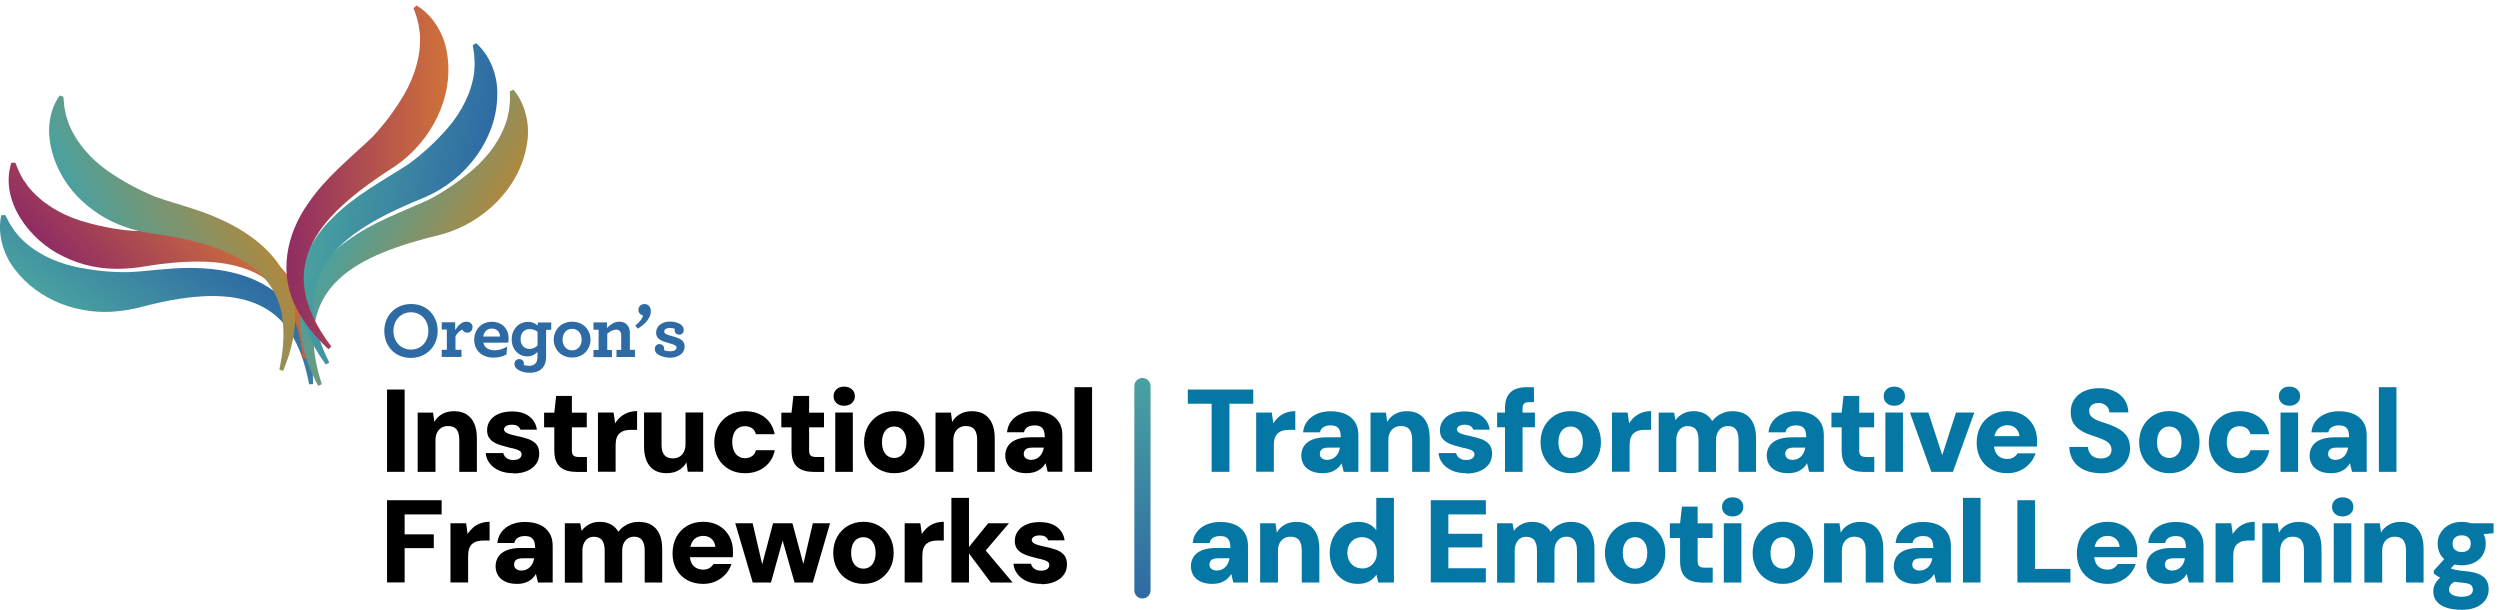 <svg width="410" height="100" viewBox="0 0 410 100" fill="none" xmlns="http://www.w3.org/2000/svg">
<g clip-path="url(#clip0_397_13280)">
<path d="M51.337 62.981C51.39 47.836 40.937 42.876 27.229 44.126C25.157 44.259 23.085 44.565 21.039 44.631C18.051 44.684 14.996 44.325 12.14 43.7C8.846 42.943 5.658 41.413 3.281 38.953C3.042 38.661 2.617 38.142 2.377 37.863C2.205 37.597 2.032 37.331 1.846 37.052C1.448 36.507 1.195 35.842 0.85 35.257L0.199 35.31C-0.438 38.222 0.451 41.679 2.457 44.206C6.362 49.365 13.203 51.772 19.472 51.027C20.548 50.907 21.849 50.681 22.899 50.415C31.373 48.181 43.181 46.214 48.122 55.415C49.464 57.769 50.181 60.388 50.699 63.034L51.35 62.981H51.337Z" fill="url(#paint0_linear_397_13280)"/>
<path d="M50.3 58.859C51.721 43.78 41.746 37.903 27.985 37.903C25.913 37.849 23.828 37.956 21.769 37.849C18.794 37.637 15.779 36.998 13.003 36.121C9.789 35.07 6.76 33.249 4.608 30.589C4.396 30.27 4.024 29.725 3.798 29.433C3.519 28.874 3.121 28.276 2.921 27.664C2.789 27.345 2.669 27.026 2.51 26.693H1.859C-0.12 32.916 4.914 39.525 10.466 42.091C13.335 43.514 16.523 44.152 19.631 44.086C20.707 44.059 22.022 43.953 23.098 43.793C31.731 42.344 43.672 41.44 47.763 51.053C48.879 53.513 49.37 56.186 49.636 58.885H50.287V58.859H50.3Z" fill="url(#paint1_linear_397_13280)"/>
<path d="M46.435 60.814C52.279 46.839 44.509 38.262 31.373 34.153C29.407 33.489 27.388 32.97 25.462 32.252C22.686 31.162 20.003 29.646 17.599 27.984C14.849 26.016 12.485 23.383 11.236 20.205C11.117 19.846 10.931 19.207 10.811 18.849C10.718 18.237 10.506 17.545 10.493 16.907C10.453 16.561 10.44 16.216 10.4 15.857L9.789 15.657C6.043 21.016 8.885 28.821 13.415 32.917C15.739 35.124 18.582 36.693 21.57 37.557C22.606 37.863 23.895 38.142 24.971 38.302C33.644 39.485 45.306 42.198 46.355 52.596C46.687 55.282 46.355 57.982 45.811 60.628L46.422 60.827H46.435V60.814Z" fill="url(#paint2_linear_397_13280)"/>
<path d="M52.785 63.022C47.419 46.72 58.842 41.747 72.443 38.436C79.284 36.548 85.287 30.843 86.416 23.623C86.987 20.445 86.151 16.988 84.211 14.714L83.614 14.967C83.614 15.645 83.68 16.349 83.587 17.028C83.547 17.36 83.521 17.679 83.494 17.998C83.415 18.344 83.268 19.062 83.202 19.381C82.272 22.679 80.187 25.524 77.637 27.758C75.418 29.66 72.895 31.428 70.238 32.785C65.682 34.859 60.98 36.494 56.863 39.553C51.815 43.143 48.415 48.9 49.411 55.203C49.783 58.129 50.886 60.801 52.174 63.275L52.772 63.022H52.785Z" fill="url(#paint3_linear_397_13280)"/>
<path d="M53.994 59.445C46.33 44.1 56.903 37.518 69.88 32.266C76.375 29.393 81.489 22.891 81.555 15.578C81.661 12.347 80.333 9.049 78.088 7.081L77.53 7.413C77.61 8.092 77.796 8.783 77.796 9.461C77.796 9.794 77.836 10.113 77.849 10.432C77.823 10.778 77.783 11.522 77.77 11.841C77.331 15.232 75.671 18.357 73.479 20.936C71.567 23.144 69.322 25.245 66.891 26.987C62.681 29.712 58.271 32 54.645 35.63C50.169 39.911 47.632 46.108 49.544 52.198C50.328 55.043 51.816 57.517 53.436 59.79L53.994 59.458V59.445Z" fill="url(#paint4_linear_397_13280)"/>
<path d="M54.339 56.825C43.952 43.169 53.13 34.738 64.912 27.172C70.756 23.143 74.568 15.803 73.293 8.596C72.788 5.405 70.876 2.4 68.299 0.897L67.821 1.336C68.02 1.988 68.325 2.626 68.458 3.291C68.525 3.623 68.618 3.929 68.684 4.235C68.724 4.581 68.817 5.312 68.87 5.644C69.069 9.062 68.02 12.439 66.346 15.378C64.872 17.904 63.066 20.391 60.993 22.545C57.367 26.002 53.449 29.074 50.567 33.316C46.967 38.355 45.626 44.91 48.627 50.548C49.929 53.194 51.842 55.349 53.861 57.277L54.339 56.838V56.825Z" fill="url(#paint5_linear_397_13280)"/>
<path d="M198.705 77.381V66.212H194.801V63.885H205.534V66.212H201.628V77.381H198.719H198.705Z" fill="#0477A4"/>
<path d="M206.012 77.381V67.661H208.575L208.827 69.43C209.08 69.017 209.386 68.672 209.731 68.366C210.076 68.073 210.475 67.834 210.926 67.674C211.378 67.515 211.882 67.422 212.428 67.422V70.493H211.444C211.059 70.493 210.713 70.533 210.409 70.613C210.103 70.693 209.824 70.839 209.598 71.025C209.373 71.225 209.2 71.477 209.08 71.81C208.961 72.142 208.908 72.541 208.908 73.033V77.368H206.026L206.012 77.381Z" fill="#0477A4"/>
<path d="M216.942 77.607C216.146 77.607 215.481 77.474 214.95 77.208C214.419 76.942 214.02 76.597 213.781 76.158C213.543 75.719 213.41 75.227 213.41 74.695C213.41 74.163 213.556 73.618 213.848 73.166C214.141 72.714 214.592 72.355 215.202 72.102C215.813 71.85 216.598 71.717 217.567 71.717H219.891C219.891 71.278 219.839 70.919 219.732 70.626C219.626 70.334 219.439 70.121 219.201 69.975C218.962 69.828 218.616 69.762 218.205 69.762C217.753 69.762 217.38 69.855 217.063 70.041C216.744 70.227 216.557 70.507 216.478 70.906H213.702C213.768 70.214 213.995 69.602 214.379 69.097C214.764 68.592 215.283 68.18 215.946 67.887C216.611 67.594 217.369 67.448 218.205 67.448C219.134 67.448 219.931 67.594 220.608 67.887C221.287 68.18 221.817 68.618 222.202 69.204C222.588 69.788 222.773 70.507 222.773 71.371V77.381H220.37L220.024 75.972C219.878 76.211 219.718 76.437 219.52 76.636C219.32 76.836 219.108 77.009 218.842 77.155C218.59 77.301 218.297 77.421 217.992 77.487C217.686 77.554 217.342 77.607 216.956 77.607H216.942ZM217.686 75.413C217.978 75.413 218.244 75.36 218.47 75.254C218.695 75.147 218.909 75.014 219.082 74.828C219.255 74.642 219.401 74.443 219.506 74.203C219.612 73.964 219.693 73.698 219.745 73.405H217.872C217.553 73.405 217.288 73.445 217.063 73.525C216.85 73.605 216.69 73.725 216.598 73.897C216.504 74.057 216.452 74.23 216.452 74.429C216.452 74.642 216.504 74.828 216.611 74.974C216.717 75.121 216.863 75.227 217.049 75.307C217.234 75.387 217.448 75.427 217.673 75.427L217.686 75.413Z" fill="#0477A4"/>
<path d="M224.766 77.382V67.662H227.29L227.502 69.204C227.781 68.672 228.192 68.247 228.752 67.928C229.296 67.595 229.959 67.436 230.73 67.436C231.54 67.436 232.218 67.609 232.776 67.954C233.333 68.3 233.745 68.805 234.037 69.444C234.329 70.095 234.475 70.893 234.475 71.85V77.382H231.593V72.103C231.593 71.385 231.447 70.826 231.155 70.441C230.863 70.055 230.384 69.869 229.747 69.869C229.336 69.869 228.977 69.962 228.671 70.148C228.365 70.334 228.127 70.6 227.954 70.933C227.781 71.278 227.689 71.691 227.689 72.196V77.382H224.807H224.766Z" fill="#0477A4"/>
<path d="M240.506 77.609C239.576 77.609 238.793 77.463 238.128 77.17C237.464 76.877 236.946 76.479 236.574 75.987C236.202 75.495 235.977 74.936 235.923 74.298H238.793C238.845 74.497 238.939 74.697 239.072 74.87C239.204 75.043 239.389 75.175 239.616 75.282C239.841 75.388 240.12 75.442 240.439 75.442C240.758 75.442 241.01 75.401 241.21 75.322C241.409 75.242 241.569 75.122 241.661 74.989C241.754 74.843 241.807 74.697 241.807 74.551C241.807 74.311 241.727 74.125 241.581 74.005C241.435 73.886 241.223 73.779 240.931 73.686C240.652 73.593 240.306 73.513 239.908 73.434C239.443 73.314 238.991 73.194 238.526 73.061C238.074 72.928 237.663 72.769 237.305 72.556C236.946 72.343 236.667 72.077 236.455 71.772C236.255 71.452 236.149 71.053 236.149 70.548C236.149 69.963 236.309 69.445 236.627 68.992C236.946 68.54 237.397 68.155 238.009 67.889C238.62 67.609 239.35 67.477 240.214 67.477C241.423 67.477 242.378 67.743 243.069 68.288C243.772 68.833 244.185 69.551 244.318 70.468H241.621C241.542 70.216 241.383 70.016 241.156 69.87C240.917 69.724 240.598 69.657 240.2 69.657C239.802 69.657 239.47 69.737 239.257 69.883C239.045 70.029 238.926 70.216 238.926 70.428C238.926 70.588 239.005 70.721 239.151 70.854C239.297 70.987 239.51 71.093 239.802 71.186C240.081 71.279 240.425 71.373 240.825 71.452C241.608 71.612 242.286 71.785 242.857 71.984C243.428 72.184 243.88 72.463 244.211 72.849C244.543 73.221 244.703 73.753 244.703 74.431C244.703 75.056 244.53 75.614 244.199 76.093C243.853 76.572 243.374 76.957 242.738 77.237C242.1 77.516 241.356 77.662 240.519 77.662L240.506 77.609Z" fill="#0477A4"/>
<path d="M245.527 70.069V67.662H251.73V70.069H245.527ZM246.815 77.382V66.971C246.815 66.12 246.962 65.441 247.254 64.936C247.546 64.431 247.958 64.058 248.502 63.832C249.034 63.606 249.657 63.5 250.361 63.5H251.57V65.947H250.787C250.415 65.947 250.136 66.026 249.963 66.186C249.79 66.346 249.697 66.612 249.697 66.971V77.382H246.815Z" fill="#0477A4"/>
<path d="M257.601 77.607C256.659 77.607 255.821 77.395 255.063 76.956C254.307 76.517 253.723 75.919 253.298 75.147C252.872 74.376 252.646 73.512 252.646 72.541C252.646 71.57 252.86 70.653 253.298 69.882C253.736 69.111 254.321 68.512 255.063 68.073C255.807 67.635 256.659 67.422 257.601 67.422C258.545 67.422 259.394 67.635 260.138 68.073C260.882 68.499 261.467 69.097 261.905 69.868C262.343 70.64 262.555 71.517 262.555 72.515C262.555 73.512 262.343 74.376 261.905 75.147C261.467 75.919 260.882 76.517 260.138 76.956C259.394 77.395 258.558 77.607 257.601 77.607ZM257.601 75.108C257.974 75.108 258.304 75.014 258.61 74.815C258.916 74.615 259.154 74.336 259.327 73.951C259.5 73.565 259.593 73.086 259.593 72.528C259.593 71.969 259.5 71.491 259.327 71.105C259.154 70.719 258.902 70.427 258.61 70.241C258.318 70.055 257.974 69.948 257.601 69.948C257.23 69.948 256.87 70.041 256.565 70.241C256.259 70.44 256.02 70.719 255.847 71.105C255.675 71.491 255.582 71.969 255.582 72.528C255.582 73.086 255.675 73.565 255.847 73.951C256.02 74.336 256.259 74.629 256.565 74.815C256.87 75.014 257.216 75.108 257.601 75.108Z" fill="#0477A4"/>
<path d="M264.361 77.381V67.661H266.925L267.177 69.43C267.429 69.017 267.735 68.672 268.08 68.366C268.426 68.073 268.824 67.834 269.276 67.674C269.728 67.515 270.232 67.422 270.776 67.422V70.493H269.793C269.409 70.493 269.063 70.533 268.757 70.613C268.452 70.693 268.173 70.839 267.948 71.025C267.721 71.225 267.55 71.477 267.429 71.81C267.31 72.142 267.257 72.541 267.257 73.033V77.368H264.374L264.361 77.381Z" fill="#0477A4"/>
<path d="M272.025 77.382V67.662H274.55L274.775 68.912C275.08 68.473 275.492 68.114 275.997 67.848C276.501 67.569 277.086 67.436 277.764 67.436C278.241 67.436 278.667 67.502 279.039 67.622C279.41 67.741 279.756 67.928 280.048 68.167C280.34 68.406 280.592 68.699 280.805 69.058C281.177 68.553 281.655 68.167 282.226 67.874C282.797 67.582 283.435 67.436 284.139 67.436C284.989 67.436 285.693 67.609 286.265 67.954C286.836 68.3 287.261 68.805 287.553 69.457C287.845 70.108 287.992 70.906 287.992 71.85V77.382H285.122V72.116C285.122 71.385 284.975 70.826 284.697 70.441C284.418 70.055 283.98 69.869 283.382 69.869C282.997 69.869 282.665 69.962 282.372 70.148C282.08 70.334 281.855 70.6 281.682 70.946C281.509 71.292 281.43 71.717 281.43 72.223V77.395H278.56V72.129C278.56 71.398 278.414 70.84 278.135 70.454C277.856 70.068 277.391 69.882 276.768 69.882C276.395 69.882 276.076 69.975 275.797 70.162C275.519 70.348 275.307 70.614 275.147 70.959C274.988 71.305 274.907 71.731 274.907 72.236V77.408H272.025V77.382Z" fill="#0477A4"/>
<path d="M293.278 77.607C292.481 77.607 291.817 77.474 291.285 77.208C290.754 76.942 290.356 76.597 290.116 76.158C289.878 75.719 289.745 75.227 289.745 74.695C289.745 74.163 289.891 73.618 290.183 73.166C290.475 72.714 290.927 72.355 291.538 72.102C292.148 71.85 292.932 71.717 293.902 71.717H296.226C296.226 71.278 296.174 70.919 296.066 70.626C295.96 70.334 295.776 70.121 295.536 69.975C295.297 69.828 294.951 69.762 294.54 69.762C294.088 69.762 293.717 69.855 293.398 70.041C293.079 70.227 292.892 70.507 292.813 70.906H290.037C290.103 70.214 290.329 69.602 290.714 69.097C291.1 68.592 291.617 68.18 292.281 67.887C292.946 67.594 293.703 67.448 294.54 67.448C295.47 67.448 296.266 67.594 296.943 67.887C297.621 68.18 298.152 68.618 298.538 69.204C298.923 69.788 299.109 70.507 299.109 71.371V77.381H296.704L296.359 75.972C296.212 76.211 296.054 76.437 295.855 76.636C295.655 76.836 295.443 77.009 295.178 77.155C294.924 77.301 294.632 77.421 294.326 77.487C294.022 77.554 293.676 77.607 293.292 77.607H293.278ZM294.009 75.413C294.301 75.413 294.566 75.36 294.792 75.254C295.018 75.147 295.23 75.014 295.403 74.828C295.576 74.642 295.722 74.443 295.828 74.203C295.934 73.964 296.014 73.698 296.066 73.405H294.194C293.876 73.405 293.609 73.445 293.384 73.525C293.171 73.605 293.011 73.725 292.919 73.897C292.827 74.057 292.773 74.23 292.773 74.429C292.773 74.642 292.827 74.828 292.932 74.974C293.038 75.121 293.184 75.227 293.371 75.307C293.557 75.387 293.769 75.427 293.995 75.427L294.009 75.413Z" fill="#0477A4"/>
<path d="M305.563 77.382C304.873 77.382 304.248 77.275 303.717 77.049C303.173 76.823 302.762 76.451 302.47 75.945C302.177 75.427 302.031 74.736 302.031 73.845V70.082H300.357V67.675H302.031L302.335 64.936H304.913V67.675H307.357V70.082H304.913V73.885C304.913 74.27 304.992 74.549 305.179 74.709C305.351 74.868 305.644 74.948 306.069 74.948H307.384V77.395H305.577L305.563 77.382Z" fill="#0477A4"/>
<path d="M310.65 66.544C310.133 66.544 309.721 66.398 309.402 66.106C309.083 65.813 308.924 65.441 308.924 64.989C308.924 64.537 309.083 64.151 309.402 63.845C309.721 63.553 310.146 63.406 310.65 63.406C311.156 63.406 311.607 63.553 311.927 63.845C312.257 64.138 312.417 64.523 312.417 64.989C312.417 65.454 312.257 65.813 311.927 66.106C311.594 66.398 311.169 66.544 310.65 66.544ZM309.203 77.382V67.661H312.085V77.382H309.203Z" fill="#0477A4"/>
<path d="M316.735 77.381L313.228 67.661H316.256L318.527 74.655L320.785 67.661H323.787L320.28 77.381H316.735Z" fill="#0477A4"/>
<path d="M329.206 77.607C328.21 77.607 327.334 77.395 326.576 76.982C325.819 76.57 325.234 75.985 324.809 75.227C324.385 74.469 324.173 73.605 324.173 72.634C324.173 71.663 324.371 70.733 324.783 69.948C325.196 69.164 325.78 68.552 326.549 68.1C327.32 67.648 328.197 67.422 329.193 67.422C330.189 67.422 331.027 67.635 331.757 68.047C332.488 68.459 333.059 69.044 333.47 69.775C333.882 70.507 334.081 71.344 334.081 72.302C334.081 72.435 334.081 72.581 334.081 72.74C334.081 72.9 334.068 73.06 334.055 73.233H326.218V71.531H331.186C331.146 70.999 330.946 70.573 330.588 70.241C330.229 69.908 329.777 69.736 329.22 69.736C328.795 69.736 328.422 69.829 328.078 70.028C327.745 70.228 327.48 70.507 327.293 70.906C327.108 71.305 327.015 71.783 327.015 72.382V72.94C327.015 73.392 327.095 73.791 327.266 74.15C327.439 74.509 327.679 74.775 328.024 74.975C328.356 75.174 328.741 75.267 329.166 75.267C329.591 75.267 329.964 75.187 330.229 75.001C330.508 74.828 330.721 74.615 330.88 74.35H333.828C333.643 74.935 333.337 75.493 332.899 75.985C332.461 76.477 331.929 76.876 331.305 77.168C330.681 77.461 329.977 77.607 329.193 77.607H329.206Z" fill="#0477A4"/>
<path d="M344.522 77.608C343.552 77.608 342.688 77.448 341.919 77.116C341.148 76.783 340.524 76.305 340.085 75.666C339.647 75.028 339.395 74.23 339.355 73.299H342.436C342.436 73.672 342.542 74.004 342.715 74.283C342.888 74.563 343.127 74.789 343.432 74.948C343.738 75.108 344.097 75.188 344.509 75.188C344.867 75.188 345.172 75.134 345.439 75.028C345.705 74.922 345.916 74.762 346.062 74.549C346.222 74.337 346.289 74.071 346.289 73.752C346.289 73.433 346.195 73.127 346.024 72.887C345.851 72.648 345.611 72.448 345.293 72.276C344.974 72.103 344.615 71.943 344.203 71.797C343.792 71.651 343.367 71.504 342.915 71.358C341.852 71.012 341.029 70.547 340.458 69.949C339.887 69.364 339.595 68.566 339.595 67.582C339.595 66.757 339.793 66.053 340.205 65.468C340.604 64.882 341.162 64.43 341.865 64.124C342.569 63.819 343.367 63.659 344.257 63.659C345.199 63.659 346.01 63.819 346.714 64.138C347.418 64.457 347.975 64.909 348.387 65.507C348.8 66.106 349.025 66.811 349.052 67.635H345.93C345.93 67.356 345.851 67.09 345.705 66.864C345.558 66.638 345.345 66.452 345.093 66.305C344.841 66.159 344.562 66.093 344.23 66.093C343.938 66.093 343.659 66.119 343.419 66.212C343.18 66.305 342.981 66.452 342.835 66.651C342.688 66.85 342.623 67.103 342.623 67.396C342.623 67.688 342.702 67.927 342.848 68.14C342.994 68.353 343.207 68.526 343.459 68.685C343.725 68.832 344.03 68.978 344.39 69.097C344.747 69.231 345.12 69.35 345.532 69.483C346.222 69.709 346.86 69.988 347.431 70.308C348.002 70.627 348.467 71.039 348.812 71.544C349.157 72.049 349.33 72.728 349.33 73.565C349.33 74.297 349.144 74.975 348.773 75.587C348.4 76.198 347.856 76.704 347.139 77.076C346.422 77.448 345.545 77.634 344.495 77.634L344.522 77.608Z" fill="#0477A4"/>
<path d="M355.771 77.607C354.827 77.607 353.991 77.395 353.234 76.956C352.476 76.517 351.892 75.919 351.467 75.147C351.042 74.376 350.817 73.512 350.817 72.541C350.817 71.57 351.029 70.653 351.467 69.882C351.905 69.111 352.49 68.512 353.234 68.073C353.978 67.635 354.827 67.422 355.771 67.422C356.713 67.422 357.563 67.635 358.307 68.073C359.051 68.499 359.636 69.097 360.074 69.868C360.512 70.64 360.725 71.517 360.725 72.515C360.725 73.512 360.512 74.376 360.074 75.147C359.636 75.919 359.051 76.517 358.307 76.956C357.563 77.395 356.727 77.607 355.771 77.607ZM355.771 75.108C356.142 75.108 356.475 75.014 356.781 74.815C357.086 74.615 357.325 74.336 357.498 73.951C357.671 73.565 357.763 73.086 357.763 72.528C357.763 71.969 357.671 71.491 357.498 71.105C357.325 70.719 357.073 70.427 356.781 70.241C356.488 70.055 356.142 69.948 355.771 69.948C355.398 69.948 355.041 70.041 354.735 70.241C354.429 70.44 354.191 70.719 354.018 71.105C353.845 71.491 353.752 71.969 353.752 72.528C353.752 73.086 353.845 73.565 354.018 73.951C354.191 74.336 354.429 74.629 354.735 74.815C355.041 75.014 355.385 75.108 355.771 75.108Z" fill="#0477A4"/>
<path d="M367.3 77.608C366.304 77.608 365.414 77.395 364.657 76.956C363.888 76.517 363.303 75.919 362.877 75.161C362.452 74.403 362.24 73.539 362.24 72.582C362.24 71.624 362.452 70.693 362.877 69.909C363.303 69.138 363.9 68.526 364.657 68.087C365.414 67.648 366.304 67.436 367.3 67.436C368.575 67.436 369.638 67.768 370.501 68.433C371.365 69.098 371.922 70.028 372.149 71.212H369.067C368.975 70.8 368.775 70.481 368.456 70.241C368.137 70.015 367.739 69.895 367.287 69.895C366.849 69.895 366.477 70.002 366.158 70.215C365.839 70.427 365.601 70.733 365.441 71.119C365.282 71.504 365.189 71.983 365.189 72.515C365.189 72.914 365.241 73.273 365.335 73.592C365.428 73.911 365.574 74.191 365.747 74.417C365.92 74.643 366.145 74.815 366.41 74.948C366.676 75.081 366.968 75.148 367.287 75.148C367.579 75.148 367.858 75.095 368.111 74.988C368.363 74.882 368.575 74.736 368.735 74.536C368.894 74.337 369.013 74.097 369.081 73.832H372.162C371.936 74.988 371.378 75.906 370.501 76.584C369.625 77.262 368.563 77.608 367.3 77.608Z" fill="#0477A4"/>
<path d="M375.456 66.544C374.938 66.544 374.525 66.398 374.208 66.106C373.889 65.813 373.729 65.441 373.729 64.989C373.729 64.537 373.889 64.151 374.208 63.845C374.525 63.553 374.952 63.406 375.456 63.406C375.961 63.406 376.411 63.553 376.73 63.845C377.063 64.138 377.222 64.523 377.222 64.989C377.222 65.454 377.063 65.813 376.73 66.106C376.399 66.398 375.975 66.544 375.456 66.544ZM374.008 77.382V67.661H376.89V77.382H374.008Z" fill="#0477A4"/>
<path d="M382.309 77.607C381.513 77.607 380.848 77.474 380.317 77.208C379.787 76.942 379.387 76.597 379.149 76.158C378.91 75.719 378.777 75.227 378.777 74.695C378.777 74.163 378.923 73.618 379.216 73.166C379.508 72.714 379.958 72.355 380.569 72.102C381.181 71.85 381.965 71.717 382.934 71.717H385.258C385.258 71.278 385.206 70.919 385.099 70.626C384.993 70.334 384.807 70.121 384.568 69.975C384.329 69.828 383.984 69.762 383.572 69.762C383.12 69.762 382.748 69.855 382.43 70.041C382.111 70.227 381.925 70.507 381.846 70.906H379.07C379.135 70.214 379.362 69.602 379.746 69.097C380.131 68.592 380.65 68.18 381.313 67.887C381.978 67.594 382.734 67.448 383.572 67.448C384.501 67.448 385.299 67.594 385.975 67.887C386.654 68.18 387.185 68.618 387.569 69.204C387.955 69.788 388.14 70.507 388.14 71.371V77.381H385.737L385.391 75.972C385.245 76.211 385.085 76.437 384.887 76.636C384.687 76.836 384.476 77.009 384.209 77.155C383.957 77.301 383.665 77.421 383.359 77.487C383.053 77.554 382.709 77.607 382.323 77.607H382.309ZM383.04 75.413C383.332 75.413 383.599 75.36 383.824 75.254C384.049 75.147 384.262 75.014 384.435 74.828C384.608 74.642 384.754 74.443 384.86 74.203C384.966 73.964 385.047 73.698 385.099 73.405H383.226C382.907 73.405 382.642 73.445 382.417 73.525C382.203 73.605 382.044 73.725 381.952 73.897C381.858 74.057 381.805 74.23 381.805 74.429C381.805 74.642 381.859 74.828 381.965 74.974C382.071 75.121 382.217 75.227 382.403 75.307C382.588 75.387 382.801 75.427 383.026 75.427L383.04 75.413Z" fill="#0477A4"/>
<path d="M390.134 77.382V63.5H393.015V77.382H390.134Z" fill="#0477A4"/>
<path d="M198.84 95.758C198.042 95.758 197.379 95.625 196.846 95.36C196.316 95.094 195.917 94.748 195.679 94.309C195.439 93.87 195.306 93.378 195.306 92.847C195.306 92.314 195.452 91.769 195.744 91.317C196.037 90.865 196.488 90.506 197.1 90.254C197.711 90.001 198.494 89.868 199.464 89.868H201.789C201.789 89.429 201.735 89.07 201.629 88.778C201.522 88.485 201.337 88.272 201.097 88.126C200.858 87.98 200.512 87.913 200.101 87.913C199.649 87.913 199.278 88.006 198.959 88.192C198.64 88.379 198.453 88.658 198.374 89.057H195.598C195.665 88.365 195.891 87.754 196.275 87.248C196.661 86.743 197.179 86.331 197.844 86.038C198.507 85.746 199.265 85.6 200.101 85.6C201.031 85.6 201.827 85.746 202.506 86.038C203.183 86.331 203.713 86.77 204.1 87.355C204.484 87.94 204.671 88.658 204.671 89.522V95.532H202.266L201.921 94.123C201.775 94.362 201.616 94.588 201.416 94.788C201.218 94.987 201.004 95.16 200.739 95.306C200.487 95.453 200.195 95.572 199.889 95.639C199.584 95.705 199.238 95.758 198.853 95.758H198.84ZM199.584 93.564C199.876 93.564 200.141 93.511 200.366 93.405C200.593 93.299 200.805 93.166 200.978 92.98C201.151 92.793 201.297 92.594 201.402 92.354C201.51 92.115 201.589 91.849 201.643 91.557H199.768C199.451 91.557 199.184 91.597 198.959 91.676C198.746 91.756 198.588 91.876 198.494 92.049C198.401 92.208 198.348 92.381 198.348 92.581C198.348 92.793 198.401 92.98 198.507 93.126C198.613 93.272 198.759 93.378 198.945 93.458C199.132 93.538 199.344 93.578 199.57 93.578L199.584 93.564Z" fill="#0477A4"/>
<path d="M206.662 95.532V85.812H209.186L209.398 87.354C209.678 86.823 210.09 86.397 210.648 86.078C211.192 85.746 211.857 85.586 212.626 85.586C213.437 85.586 214.114 85.759 214.672 86.104C215.231 86.45 215.642 86.956 215.934 87.594C216.227 88.245 216.373 89.043 216.373 90.001V95.532H213.489V90.253C213.489 89.535 213.343 88.977 213.051 88.591C212.759 88.205 212.282 88.019 211.643 88.019C211.232 88.019 210.873 88.112 210.567 88.299C210.263 88.485 210.023 88.751 209.85 89.083C209.678 89.429 209.585 89.841 209.585 90.346V95.532H206.703H206.662Z" fill="#0477A4"/>
<path d="M222.627 95.757C221.764 95.757 220.994 95.545 220.303 95.106C219.612 94.667 219.068 94.069 218.669 93.298C218.271 92.526 218.072 91.662 218.072 90.691C218.072 89.721 218.271 88.843 218.682 88.058C219.095 87.274 219.639 86.676 220.343 86.237C221.047 85.798 221.844 85.585 222.734 85.585C223.411 85.585 223.996 85.705 224.501 85.944C224.992 86.184 225.39 86.516 225.709 86.955V81.649H228.604V95.531H226.041L225.736 94.255C225.536 94.521 225.311 94.773 225.032 95.013C224.753 95.239 224.421 95.425 224.036 95.558C223.65 95.691 223.186 95.757 222.654 95.757H222.627ZM223.398 93.231C223.876 93.231 224.288 93.125 224.647 92.899C225.005 92.672 225.284 92.367 225.497 91.995C225.709 91.622 225.803 91.17 225.803 90.651C225.803 90.133 225.695 89.721 225.497 89.335C225.297 88.949 225.005 88.644 224.634 88.431C224.261 88.218 223.85 88.098 223.384 88.098C222.919 88.098 222.494 88.205 222.123 88.431C221.75 88.657 221.472 88.963 221.273 89.335C221.073 89.721 220.968 90.146 220.968 90.638C220.968 91.13 221.06 91.582 221.273 91.968C221.472 92.353 221.75 92.659 222.123 92.885C222.494 93.111 222.906 93.218 223.384 93.218L223.398 93.231Z" fill="#0477A4"/>
<path d="M234.648 95.532V82.036H243.68V84.363H237.53V87.541H243.096V89.775H237.53V93.192H243.68V95.519H234.648V95.532Z" fill="#0477A4"/>
<path d="M245.527 95.532V85.812H248.05L248.277 87.062C248.582 86.623 248.994 86.264 249.498 85.998C250.003 85.719 250.587 85.586 251.264 85.586C251.743 85.586 252.168 85.652 252.541 85.772C252.912 85.892 253.258 86.078 253.55 86.317C253.842 86.556 254.094 86.849 254.306 87.208C254.679 86.703 255.157 86.317 255.728 86.025C256.299 85.732 256.936 85.586 257.641 85.586C258.491 85.586 259.195 85.759 259.766 86.104C260.337 86.45 260.761 86.956 261.054 87.607C261.346 88.259 261.492 89.056 261.492 90.001V95.532H258.623V90.266C258.623 89.535 258.477 88.977 258.199 88.591C257.92 88.205 257.481 88.019 256.884 88.019C256.497 88.019 256.166 88.112 255.874 88.299C255.582 88.485 255.355 88.751 255.182 89.096C255.011 89.442 254.931 89.868 254.931 90.373V95.545H252.062V90.28C252.062 89.549 251.916 88.99 251.637 88.604C251.358 88.219 250.893 88.032 250.268 88.032C249.897 88.032 249.578 88.126 249.299 88.312C249.021 88.498 248.807 88.764 248.648 89.11C248.488 89.455 248.409 89.881 248.409 90.386V95.559H245.527V95.532Z" fill="#0477A4"/>
<path d="M268.159 95.759C267.217 95.759 266.379 95.546 265.622 95.107C264.866 94.668 264.282 94.07 263.857 93.299C263.43 92.528 263.205 91.663 263.205 90.692C263.205 89.722 263.418 88.804 263.857 88.033C264.295 87.262 264.879 86.663 265.622 86.225C266.366 85.786 267.217 85.573 268.159 85.573C269.103 85.573 269.953 85.786 270.697 86.225C271.441 86.65 272.025 87.249 272.464 88.02C272.902 88.791 273.114 89.669 273.114 90.666C273.114 91.663 272.902 92.528 272.464 93.299C272.025 94.07 271.441 94.668 270.697 95.107C269.953 95.546 269.117 95.759 268.159 95.759ZM268.159 93.259C268.532 93.259 268.863 93.166 269.169 92.966C269.474 92.767 269.713 92.488 269.886 92.102C270.059 91.716 270.151 91.238 270.151 90.679C270.151 90.121 270.059 89.642 269.886 89.257C269.713 88.871 269.461 88.578 269.169 88.392C268.876 88.206 268.532 88.1 268.159 88.1C267.788 88.1 267.429 88.193 267.123 88.392C266.818 88.592 266.579 88.871 266.406 89.257C266.233 89.642 266.141 90.121 266.141 90.679C266.141 91.238 266.233 91.716 266.406 92.102C266.579 92.488 266.818 92.78 267.123 92.966C267.429 93.166 267.775 93.259 268.159 93.259Z" fill="#0477A4"/>
<path d="M279.065 95.533C278.375 95.533 277.75 95.427 277.22 95.201C276.674 94.974 276.262 94.602 275.97 94.097C275.678 93.578 275.532 92.887 275.532 91.996V88.233H273.859V85.826H275.532L275.838 83.087H278.414V85.826H280.859V88.233H278.414V92.036C278.414 92.421 278.494 92.701 278.681 92.86C278.852 93.02 279.144 93.1 279.569 93.1H280.884V95.546H279.079L279.065 95.533Z" fill="#0477A4"/>
<path d="M284.139 84.696C283.622 84.696 283.209 84.549 282.891 84.257C282.572 83.964 282.413 83.592 282.413 83.14C282.413 82.688 282.572 82.302 282.891 81.996C283.209 81.704 283.634 81.558 284.139 81.558C284.644 81.558 285.095 81.704 285.414 81.996C285.746 82.289 285.906 82.674 285.906 83.14C285.906 83.605 285.746 83.964 285.414 84.257C285.083 84.549 284.656 84.696 284.139 84.696ZM282.705 95.533V85.812H285.587V95.533H282.705Z" fill="#0477A4"/>
<path d="M292.387 95.759C291.444 95.759 290.607 95.546 289.849 95.107C289.093 94.668 288.509 94.07 288.084 93.299C287.658 92.528 287.432 91.663 287.432 90.692C287.432 89.722 287.646 88.804 288.084 88.033C288.522 87.262 289.107 86.663 289.849 86.225C290.593 85.786 291.444 85.573 292.387 85.573C293.33 85.573 294.18 85.786 294.924 86.225C295.668 86.65 296.253 87.249 296.691 88.02C297.129 88.791 297.341 89.669 297.341 90.666C297.341 91.663 297.129 92.528 296.691 93.299C296.253 94.07 295.668 94.668 294.924 95.107C294.18 95.546 293.344 95.759 292.387 95.759ZM292.387 93.259C292.759 93.259 293.09 93.166 293.396 92.966C293.702 92.767 293.94 92.488 294.113 92.102C294.286 91.716 294.379 91.238 294.379 90.679C294.379 90.121 294.286 89.642 294.113 89.257C293.94 88.871 293.688 88.578 293.396 88.392C293.104 88.206 292.759 88.1 292.387 88.1C292.015 88.1 291.656 88.193 291.35 88.392C291.045 88.592 290.806 88.871 290.633 89.257C290.46 89.642 290.368 90.121 290.368 90.679C290.368 91.238 290.46 91.716 290.633 92.102C290.806 92.488 291.045 92.78 291.35 92.966C291.656 93.166 292.002 93.259 292.387 93.259Z" fill="#0477A4"/>
<path d="M299.148 95.532V85.812H301.672L301.885 87.354C302.164 86.823 302.576 86.397 303.133 86.078C303.677 85.746 304.342 85.586 305.113 85.586C305.923 85.586 306.6 85.759 307.159 86.104C307.716 86.45 308.128 86.956 308.42 87.594C308.712 88.245 308.858 89.043 308.858 90.001V95.532H305.976V90.253C305.976 89.535 305.83 88.977 305.538 88.591C305.246 88.205 304.767 88.019 304.129 88.019C303.718 88.019 303.36 88.112 303.054 88.299C302.749 88.485 302.508 88.751 302.337 89.083C302.164 89.429 302.07 89.841 302.07 90.346V95.532H299.188H299.148Z" fill="#0477A4"/>
<path d="M314.117 95.758C313.321 95.758 312.656 95.625 312.125 95.36C311.593 95.094 311.195 94.748 310.956 94.309C310.716 93.87 310.583 93.378 310.583 92.847C310.583 92.314 310.729 91.769 311.022 91.317C311.314 90.865 311.766 90.506 312.377 90.254C312.988 90.001 313.772 89.868 314.741 89.868H317.066C317.066 89.429 317.012 89.07 316.906 88.778C316.8 88.485 316.614 88.272 316.375 88.126C316.135 87.98 315.791 87.913 315.38 87.913C314.928 87.913 314.555 88.006 314.236 88.192C313.918 88.379 313.732 88.658 313.652 89.057H310.875C310.943 88.365 311.168 87.754 311.554 87.248C311.938 86.743 312.457 86.331 313.121 86.038C313.784 85.746 314.542 85.6 315.38 85.6C316.308 85.6 317.106 85.746 317.783 86.038C318.46 86.331 318.992 86.77 319.377 87.355C319.761 87.94 319.948 88.658 319.948 89.522V95.532H317.544L317.198 94.123C317.052 94.362 316.893 94.588 316.693 94.788C316.495 94.987 316.282 95.16 316.016 95.306C315.764 95.453 315.472 95.572 315.166 95.639C314.861 95.705 314.515 95.758 314.13 95.758H314.117ZM314.847 93.564C315.139 93.564 315.405 93.511 315.631 93.405C315.857 93.299 316.07 93.166 316.243 92.98C316.414 92.793 316.56 92.594 316.668 92.354C316.774 92.115 316.853 91.849 316.906 91.557H315.034C314.715 91.557 314.449 91.597 314.223 91.676C314.011 91.756 313.851 91.876 313.759 92.049C313.665 92.208 313.613 92.381 313.613 92.581C313.613 92.793 313.665 92.98 313.772 93.126C313.878 93.272 314.024 93.378 314.211 93.458C314.396 93.538 314.609 93.578 314.834 93.578L314.847 93.564Z" fill="#0477A4"/>
<path d="M321.927 95.531V81.649H324.809V95.531H321.927Z" fill="#0477A4"/>
<path d="M330.854 95.532V82.036H333.735V93.299H339.553V95.532H330.854Z" fill="#0477A4"/>
<path d="M345.637 95.759C344.64 95.759 343.763 95.546 343.007 95.134C342.25 94.722 341.666 94.136 341.241 93.379C340.816 92.621 340.603 91.756 340.603 90.786C340.603 89.815 340.802 88.884 341.214 88.1C341.625 87.315 342.21 86.704 342.981 86.251C343.751 85.799 344.628 85.573 345.624 85.573C346.62 85.573 347.456 85.786 348.187 86.198C348.917 86.61 349.488 87.195 349.9 87.927C350.313 88.658 350.511 89.496 350.511 90.453C350.511 90.586 350.511 90.733 350.511 90.892C350.511 91.052 350.498 91.211 350.484 91.384H342.648V89.682H347.616C347.576 89.15 347.377 88.725 347.018 88.392C346.66 88.06 346.208 87.887 345.651 87.887C345.224 87.887 344.853 87.98 344.507 88.179C344.176 88.379 343.909 88.658 343.724 89.057C343.538 89.456 343.446 89.935 343.446 90.533V91.091C343.446 91.543 343.525 91.942 343.698 92.302C343.871 92.661 344.109 92.927 344.455 93.126C344.786 93.325 345.172 93.418 345.597 93.418C346.022 93.418 346.393 93.339 346.66 93.153C346.939 92.98 347.151 92.767 347.31 92.501H350.259C350.073 93.086 349.767 93.644 349.329 94.136C348.89 94.629 348.36 95.027 347.735 95.32C347.112 95.612 346.407 95.759 345.624 95.759H345.637Z" fill="#0477A4"/>
<path d="M355.546 95.758C354.75 95.758 354.085 95.625 353.554 95.36C353.024 95.094 352.624 94.748 352.385 94.309C352.147 93.87 352.013 93.378 352.013 92.847C352.013 92.314 352.159 91.769 352.451 91.317C352.743 90.865 353.195 90.506 353.806 90.254C354.418 90.001 355.202 89.868 356.171 89.868H358.495C358.495 89.429 358.441 89.07 358.336 88.778C358.23 88.485 358.043 88.272 357.805 88.126C357.565 87.98 357.22 87.913 356.809 87.913C356.357 87.913 355.984 88.006 355.665 88.192C355.348 88.379 355.161 88.658 355.081 89.057H352.305C352.372 88.365 352.597 87.754 352.983 87.248C353.368 86.743 353.887 86.331 354.55 86.038C355.215 85.746 355.971 85.6 356.809 85.6C357.738 85.6 358.535 85.746 359.212 86.038C359.889 86.331 360.421 86.77 360.806 87.355C361.192 87.94 361.377 88.658 361.377 89.522V95.532H358.974L358.628 94.123C358.482 94.362 358.322 94.588 358.124 94.788C357.924 94.987 357.711 95.16 357.446 95.306C357.194 95.453 356.901 95.572 356.596 95.639C356.29 95.705 355.946 95.758 355.56 95.758H355.546ZM356.277 93.564C356.569 93.564 356.834 93.511 357.061 93.405C357.286 93.299 357.499 93.166 357.672 92.98C357.845 92.793 357.991 92.594 358.097 92.354C358.203 92.115 358.282 91.849 358.336 91.557H356.463C356.144 91.557 355.879 91.597 355.653 91.676C355.44 91.756 355.281 91.876 355.188 92.049C355.094 92.208 355.042 92.381 355.042 92.581C355.042 92.793 355.094 92.98 355.202 93.126C355.308 93.272 355.454 93.378 355.64 93.458C355.825 93.538 356.038 93.578 356.263 93.578L356.277 93.564Z" fill="#0477A4"/>
<path d="M363.355 95.533V85.812H365.918L366.172 87.581C366.424 87.169 366.729 86.823 367.074 86.517C367.42 86.225 367.818 85.986 368.269 85.826C368.721 85.666 369.227 85.573 369.771 85.573V88.645H368.788C368.402 88.645 368.058 88.685 367.752 88.764C367.447 88.844 367.168 88.991 366.941 89.177C366.716 89.376 366.543 89.629 366.424 89.961C366.304 90.294 366.251 90.692 366.251 91.185V95.519H363.369L363.355 95.533Z" fill="#0477A4"/>
<path d="M371.019 95.532V85.812H373.543L373.756 87.354C374.035 86.823 374.446 86.397 375.004 86.078C375.548 85.746 376.213 85.586 376.984 85.586C377.793 85.586 378.47 85.759 379.029 86.104C379.587 86.45 379.999 86.956 380.291 87.594C380.583 88.245 380.729 89.043 380.729 90.001V95.532H377.847V90.253C377.847 89.535 377.701 88.977 377.409 88.591C377.117 88.205 376.638 88.019 376 88.019C375.588 88.019 375.231 88.112 374.925 88.299C374.619 88.485 374.379 88.751 374.208 89.083C374.035 89.429 373.941 89.841 373.941 90.346V95.532H371.059H371.019Z" fill="#0477A4"/>
<path d="M384.184 84.696C383.665 84.696 383.253 84.549 382.934 84.257C382.615 83.964 382.456 83.592 382.456 83.14C382.456 82.688 382.615 82.302 382.934 81.996C383.253 81.704 383.678 81.558 384.184 81.558C384.687 81.558 385.139 81.704 385.458 81.996C385.791 82.289 385.949 82.674 385.949 83.14C385.949 83.605 385.791 83.964 385.458 84.257C385.126 84.549 384.701 84.696 384.184 84.696ZM382.734 95.533V85.812H385.618V95.533H382.734Z" fill="#0477A4"/>
<path d="M387.756 95.532V85.812H390.28L390.491 87.354C390.77 86.823 391.183 86.397 391.741 86.078C392.285 85.746 392.95 85.586 393.719 85.586C394.53 85.586 395.207 85.759 395.765 86.104C396.322 86.45 396.735 86.956 397.028 87.594C397.32 88.245 397.466 89.043 397.466 90.001V95.532H394.583V90.253C394.583 89.535 394.436 88.977 394.144 88.591C393.852 88.205 393.375 88.019 392.737 88.019C392.325 88.019 391.966 88.112 391.66 88.299C391.355 88.485 391.116 88.751 390.943 89.083C390.77 89.429 390.678 89.841 390.678 90.346V95.532H387.796H387.756Z" fill="#0477A4"/>
<path d="M403.708 100C402.766 100 401.955 99.893 401.251 99.667C400.547 99.441 400.017 99.109 399.631 98.657C399.246 98.205 399.06 97.646 399.06 96.955C399.06 96.45 399.192 95.984 399.458 95.572C399.725 95.146 400.096 94.774 400.588 94.455C401.078 94.136 401.663 93.857 402.341 93.631L403.31 95.12C402.726 95.293 402.314 95.505 402.035 95.772C401.77 96.037 401.636 96.343 401.636 96.676C401.636 96.942 401.73 97.168 401.903 97.34C402.088 97.513 402.328 97.646 402.647 97.739C402.964 97.832 403.31 97.872 403.695 97.872C404.081 97.872 404.4 97.832 404.679 97.753C404.958 97.673 405.183 97.54 405.329 97.354C405.488 97.168 405.555 96.968 405.555 96.716C405.555 96.383 405.448 96.117 405.223 95.931C405.01 95.745 404.558 95.625 403.868 95.572C403.256 95.519 402.685 95.439 402.182 95.346C401.676 95.24 401.224 95.12 400.826 94.987C400.428 94.854 400.096 94.694 399.817 94.535C399.538 94.362 399.312 94.202 399.14 94.029V93.591L401.238 91.264L403.243 91.875L400.68 94.455L401.57 93.006C401.716 93.085 401.849 93.152 401.995 93.232C402.141 93.298 402.301 93.365 402.501 93.405C402.699 93.444 402.951 93.498 403.27 93.551C403.589 93.604 403.987 93.644 404.466 93.684C405.302 93.763 405.994 93.923 406.551 94.162C407.109 94.402 407.507 94.721 407.759 95.133C408.013 95.545 408.145 96.051 408.145 96.662C408.145 97.274 407.986 97.806 407.667 98.298C407.348 98.803 406.87 99.215 406.205 99.534C405.542 99.854 404.704 100.013 403.695 100.013L403.708 100ZM403.722 92.713C402.912 92.713 402.208 92.553 401.611 92.234C401.013 91.915 400.561 91.49 400.242 90.958C399.923 90.426 399.777 89.828 399.777 89.15C399.777 88.471 399.936 87.9 400.269 87.368C400.601 86.836 401.051 86.397 401.636 86.078C402.22 85.759 402.912 85.586 403.722 85.586C404.533 85.586 405.25 85.746 405.848 86.078C406.432 86.41 406.884 86.836 407.201 87.368C407.507 87.9 407.667 88.498 407.667 89.15C407.667 89.801 407.507 90.413 407.201 90.958C406.896 91.49 406.444 91.915 405.848 92.234C405.263 92.553 404.546 92.713 403.722 92.713ZM403.722 90.532C404.173 90.532 404.533 90.413 404.798 90.187C405.063 89.961 405.196 89.615 405.196 89.163C405.196 88.711 405.063 88.378 404.798 88.139C404.533 87.913 404.173 87.793 403.722 87.793C403.27 87.793 402.926 87.913 402.647 88.139C402.366 88.365 402.22 88.711 402.22 89.163C402.22 89.615 402.354 89.947 402.633 90.187C402.912 90.413 403.27 90.532 403.722 90.532ZM405.342 87.78L404.917 85.812H408.941V87.447L405.342 87.78Z" fill="#0477A4"/>
<path d="M63.477 77.381V63.885H66.359V77.381H63.477Z" fill="black"/>
<path d="M68.498 77.382V67.662H71.021L71.234 69.204C71.513 68.672 71.924 68.247 72.482 67.928C73.027 67.595 73.691 67.436 74.461 67.436C75.272 67.436 75.949 67.609 76.507 67.954C77.065 68.3 77.476 68.805 77.769 69.444C78.061 70.095 78.207 70.893 78.207 71.85V77.382H75.325V72.103C75.325 71.385 75.179 70.826 74.886 70.441C74.594 70.055 74.116 69.869 73.478 69.869C73.067 69.869 72.708 69.962 72.403 70.148C72.097 70.334 71.858 70.6 71.685 70.933C71.513 71.278 71.42 71.691 71.42 72.196V77.382H68.537H68.498Z" fill="black"/>
<path d="M84.238 77.609C83.308 77.609 82.525 77.463 81.861 77.17C81.197 76.877 80.678 76.479 80.307 75.987C79.935 75.495 79.709 74.936 79.656 74.298H82.525C82.578 74.497 82.671 74.697 82.804 74.87C82.937 75.043 83.123 75.175 83.348 75.282C83.574 75.388 83.853 75.442 84.172 75.442C84.491 75.442 84.743 75.401 84.942 75.322C85.141 75.242 85.301 75.122 85.394 74.989C85.487 74.843 85.54 74.697 85.54 74.551C85.54 74.311 85.46 74.125 85.314 74.005C85.168 73.886 84.956 73.779 84.663 73.686C84.384 73.593 84.039 73.513 83.641 73.434C83.176 73.314 82.724 73.194 82.259 73.061C81.808 72.928 81.396 72.769 81.037 72.556C80.678 72.343 80.4 72.077 80.187 71.772C79.988 71.452 79.882 71.053 79.882 70.548C79.882 69.976 80.041 69.445 80.36 68.992C80.678 68.527 81.13 68.155 81.741 67.889C82.352 67.623 83.083 67.477 83.946 67.477C85.155 67.477 86.111 67.743 86.802 68.288C87.506 68.833 87.918 69.551 88.05 70.468H85.354C85.274 70.216 85.115 70.016 84.889 69.87C84.65 69.724 84.331 69.657 83.933 69.657C83.534 69.657 83.202 69.737 82.99 69.883C82.777 70.029 82.658 70.216 82.658 70.428C82.658 70.588 82.737 70.721 82.883 70.854C83.029 70.987 83.242 71.093 83.534 71.186C83.813 71.279 84.159 71.373 84.557 71.452C85.341 71.612 86.018 71.785 86.589 71.984C87.16 72.184 87.612 72.463 87.944 72.835C88.276 73.208 88.436 73.739 88.436 74.418C88.436 75.043 88.263 75.601 87.931 76.08C87.585 76.558 87.107 76.944 86.47 77.223C85.832 77.502 85.088 77.649 84.251 77.649L84.238 77.609Z" fill="black"/>
<path d="M94.438 77.382C93.748 77.382 93.123 77.275 92.592 77.049C92.048 76.823 91.636 76.451 91.344 75.945C91.051 75.427 90.905 74.736 90.905 73.845V70.082H89.232V67.675H90.905L91.211 64.936H93.788V67.675H96.231V70.082H93.788V73.885C93.788 74.27 93.867 74.549 94.053 74.709C94.226 74.868 94.518 74.948 94.943 74.948H96.258V77.395H94.452L94.438 77.382Z" fill="black"/>
<path d="M98.065 77.381V67.661H100.629L100.881 69.43C101.133 69.017 101.439 68.658 101.784 68.366C102.13 68.073 102.528 67.834 102.98 67.674C103.431 67.502 103.936 67.422 104.481 67.422V70.493H103.498C103.113 70.493 102.767 70.533 102.462 70.613C102.156 70.693 101.877 70.839 101.651 71.025C101.426 71.225 101.253 71.477 101.133 71.81C101.014 72.142 100.961 72.541 100.961 73.033V77.368H98.079L98.065 77.381Z" fill="black"/>
<path d="M109.369 77.608C108.558 77.608 107.881 77.448 107.323 77.116C106.765 76.784 106.354 76.292 106.061 75.627C105.769 74.962 105.623 74.164 105.623 73.246V67.648H108.492V72.954C108.492 73.685 108.638 74.244 108.944 74.616C109.249 74.988 109.714 75.175 110.365 75.175C110.777 75.175 111.135 75.081 111.441 74.895C111.746 74.709 111.985 74.443 112.158 74.111C112.331 73.765 112.424 73.353 112.424 72.861V67.648H115.319V77.369H112.796L112.57 75.826C112.291 76.358 111.879 76.784 111.335 77.103C110.79 77.435 110.139 77.595 109.369 77.595V77.608Z" fill="black"/>
<path d="M122.199 77.608C121.203 77.608 120.313 77.395 119.556 76.956C118.785 76.517 118.201 75.919 117.776 75.161C117.351 74.403 117.138 73.539 117.138 72.582C117.138 71.624 117.351 70.693 117.776 69.909C118.201 69.138 118.799 68.526 119.556 68.087C120.326 67.648 121.203 67.436 122.199 67.436C123.474 67.436 124.537 67.768 125.4 68.433C126.263 69.098 126.821 70.028 127.047 71.212H123.966C123.873 70.8 123.673 70.481 123.355 70.241C123.036 70.015 122.637 69.895 122.186 69.895C121.747 69.895 121.375 70.002 121.057 70.215C120.738 70.427 120.499 70.733 120.339 71.119C120.18 71.504 120.087 71.983 120.087 72.515C120.087 72.914 120.14 73.273 120.233 73.592C120.326 73.911 120.472 74.191 120.645 74.417C120.818 74.643 121.043 74.815 121.309 74.948C121.575 75.081 121.867 75.148 122.186 75.148C122.478 75.148 122.757 75.095 123.009 74.988C123.262 74.882 123.474 74.736 123.634 74.536C123.806 74.337 123.912 74.097 123.979 73.832H127.06C126.835 74.988 126.277 75.906 125.4 76.584C124.524 77.262 123.461 77.608 122.199 77.608Z" fill="black"/>
<path d="M133.343 77.382C132.653 77.382 132.028 77.275 131.497 77.049C130.953 76.823 130.541 76.451 130.249 75.945C129.956 75.427 129.81 74.736 129.81 73.845V70.082H128.137V67.675H129.81L130.116 64.936H132.693V67.675H135.137V70.082H132.693V73.885C132.693 74.27 132.772 74.549 132.958 74.709C133.131 74.868 133.423 74.948 133.848 74.948H135.163V77.395H133.357L133.343 77.382Z" fill="black"/>
<path d="M138.43 66.544C137.912 66.544 137.501 66.398 137.182 66.106C136.863 65.813 136.704 65.441 136.704 64.989C136.704 64.537 136.863 64.151 137.182 63.845C137.501 63.553 137.926 63.406 138.43 63.406C138.935 63.406 139.387 63.553 139.705 63.845C140.038 64.138 140.197 64.523 140.197 64.989C140.197 65.454 140.038 65.813 139.705 66.106C139.373 66.398 138.948 66.544 138.43 66.544ZM136.983 77.382V67.661H139.865V77.382H136.983Z" fill="black"/>
<path d="M146.665 77.607C145.722 77.607 144.885 77.395 144.128 76.956C143.371 76.517 142.787 75.919 142.361 75.147C141.937 74.376 141.711 73.512 141.711 72.541C141.711 71.57 141.923 70.653 142.361 69.882C142.8 69.111 143.384 68.512 144.128 68.073C144.885 67.648 145.722 67.422 146.665 67.422C147.608 67.422 148.458 67.635 149.201 68.073C149.945 68.499 150.53 69.097 150.968 69.868C151.406 70.64 151.62 71.517 151.62 72.515C151.62 73.512 151.406 74.376 150.968 75.147C150.53 75.919 149.945 76.517 149.201 76.956C148.458 77.395 147.621 77.607 146.665 77.607ZM146.665 75.108C147.037 75.108 147.369 75.014 147.674 74.815C147.98 74.629 148.219 74.336 148.392 73.951C148.564 73.565 148.657 73.086 148.657 72.528C148.657 71.969 148.564 71.491 148.392 71.105C148.219 70.719 147.967 70.427 147.674 70.241C147.369 70.041 147.037 69.948 146.665 69.948C146.293 69.948 145.935 70.041 145.629 70.241C145.323 70.427 145.084 70.719 144.912 71.105C144.739 71.491 144.646 71.969 144.646 72.528C144.646 73.086 144.739 73.565 144.912 73.951C145.084 74.336 145.323 74.629 145.629 74.815C145.935 75.014 146.28 75.108 146.665 75.108Z" fill="black"/>
<path d="M153.427 77.382V67.662H155.951L156.162 69.204C156.443 68.672 156.854 68.247 157.412 67.928C157.956 67.595 158.621 67.436 159.39 67.436C160.201 67.436 160.878 67.609 161.436 67.954C161.993 68.3 162.406 68.805 162.698 69.444C162.991 70.095 163.137 70.893 163.137 71.85V77.382H160.253V72.103C160.253 71.385 160.107 70.826 159.815 70.441C159.523 70.055 159.046 69.869 158.408 69.869C157.996 69.869 157.637 69.962 157.331 70.148C157.027 70.334 156.787 70.6 156.614 70.933C156.443 71.278 156.349 71.691 156.349 72.196V77.382H153.467H153.427Z" fill="black"/>
<path d="M168.395 77.608C167.598 77.608 166.934 77.475 166.403 77.209C165.871 76.943 165.473 76.597 165.235 76.158C164.981 75.72 164.862 75.228 164.862 74.696C164.862 74.164 165.008 73.619 165.3 73.167C165.592 72.715 166.044 72.356 166.655 72.103C167.267 71.85 168.049 71.717 169.02 71.717H171.344C171.344 71.278 171.291 70.919 171.185 70.627C171.079 70.334 170.893 70.122 170.652 69.975C170.414 69.829 170.068 69.763 169.657 69.763C169.205 69.763 168.834 69.856 168.515 70.042C168.209 70.228 168.011 70.507 167.93 70.893H165.154C165.221 70.201 165.446 69.59 165.831 69.085C166.217 68.579 166.734 68.167 167.399 67.874C168.063 67.582 168.82 67.436 169.657 67.436C170.587 67.436 171.383 67.582 172.061 67.874C172.738 68.167 173.271 68.606 173.655 69.191C174.04 69.776 174.226 70.494 174.226 71.358V77.368H171.821L171.477 75.959C171.331 76.198 171.171 76.424 170.972 76.624C170.773 76.823 170.56 76.996 170.295 77.142C170.043 77.289 169.751 77.408 169.445 77.475C169.139 77.555 168.793 77.594 168.409 77.594L168.395 77.608ZM169.126 75.414C169.418 75.414 169.683 75.361 169.91 75.254C170.135 75.148 170.348 75.015 170.52 74.829C170.693 74.656 170.839 74.443 170.945 74.204C171.052 73.965 171.131 73.698 171.185 73.406H169.312C168.993 73.406 168.728 73.446 168.501 73.526C168.289 73.605 168.13 73.738 168.036 73.898C167.944 74.058 167.89 74.23 167.89 74.43C167.89 74.643 167.944 74.829 168.049 74.975C168.157 75.121 168.303 75.228 168.488 75.308C168.674 75.387 168.887 75.427 169.112 75.427L169.126 75.414Z" fill="black"/>
<path d="M176.218 77.382V63.5H179.101V77.382H176.218Z" fill="black"/>
<path d="M63.477 95.532V82.036H72.43V84.363H66.359V87.634H71.141V89.895H66.359V95.519H63.477V95.532Z" fill="black"/>
<path d="M73.877 95.533V85.812H76.441L76.693 87.581C76.945 87.169 77.251 86.823 77.596 86.517C77.942 86.225 78.34 85.986 78.792 85.826C79.243 85.666 79.748 85.573 80.293 85.573V88.645H79.31C78.924 88.645 78.579 88.685 78.274 88.764C77.968 88.844 77.689 88.991 77.463 89.177C77.238 89.363 77.065 89.629 76.945 89.961C76.826 90.294 76.773 90.692 76.773 91.185V95.519H73.891L73.877 95.533Z" fill="black"/>
<path d="M84.809 95.758C84.013 95.758 83.349 95.625 82.817 95.36C82.286 95.094 81.888 94.748 81.648 94.309C81.396 93.87 81.276 93.378 81.276 92.847C81.276 92.314 81.422 91.769 81.715 91.317C82.007 90.865 82.459 90.506 83.07 90.254C83.681 90.001 84.464 89.868 85.434 89.868H87.758C87.758 89.429 87.705 89.07 87.599 88.778C87.493 88.485 87.307 88.272 87.068 88.126C86.829 87.98 86.483 87.913 86.071 87.913C85.62 87.913 85.248 88.006 84.929 88.192C84.624 88.379 84.424 88.671 84.345 89.057H81.569C81.635 88.365 81.861 87.754 82.246 87.248C82.631 86.743 83.149 86.331 83.814 86.038C84.478 85.746 85.235 85.6 86.071 85.6C87.001 85.6 87.798 85.746 88.475 86.038C89.153 86.331 89.684 86.77 90.07 87.355C90.455 87.94 90.641 88.658 90.641 89.522V95.532H88.237L87.891 94.123C87.745 94.362 87.586 94.588 87.386 94.788C87.187 94.987 86.975 95.16 86.709 95.306C86.443 95.453 86.165 95.572 85.859 95.639C85.553 95.719 85.208 95.758 84.823 95.758H84.809ZM85.54 93.564C85.832 93.564 86.098 93.511 86.324 93.405C86.55 93.299 86.762 93.166 86.935 92.98C87.108 92.793 87.254 92.594 87.36 92.354C87.466 92.115 87.546 91.849 87.599 91.557H85.726C85.407 91.557 85.142 91.597 84.916 91.676C84.703 91.756 84.544 91.876 84.451 92.049C84.358 92.208 84.305 92.381 84.305 92.581C84.305 92.793 84.358 92.98 84.464 93.126C84.57 93.272 84.717 93.378 84.903 93.458C85.088 93.538 85.301 93.578 85.527 93.578L85.54 93.564Z" fill="black"/>
<path d="M92.633 95.532V85.812H95.156L95.382 87.062C95.688 86.623 96.1 86.264 96.604 85.998C97.109 85.719 97.694 85.586 98.371 85.586C98.849 85.586 99.274 85.652 99.646 85.772C100.018 85.892 100.363 86.078 100.656 86.317C100.948 86.556 101.2 86.849 101.413 87.208C101.784 86.703 102.263 86.317 102.834 86.025C103.418 85.732 104.043 85.586 104.746 85.586C105.597 85.586 106.301 85.759 106.872 86.104C107.443 86.45 107.868 86.956 108.16 87.607C108.452 88.259 108.599 89.056 108.599 90.001V95.532H105.729V90.266C105.729 89.535 105.583 88.977 105.304 88.591C105.025 88.205 104.587 88.019 103.989 88.019C103.604 88.019 103.272 88.112 102.98 88.299C102.688 88.485 102.462 88.751 102.289 89.096C102.117 89.442 102.037 89.868 102.037 90.373V95.545H99.168V90.28C99.168 89.549 99.022 88.99 98.743 88.604C98.464 88.219 97.999 88.032 97.375 88.032C97.003 88.032 96.684 88.126 96.405 88.312C96.126 88.498 95.914 88.764 95.754 89.11C95.595 89.455 95.515 89.881 95.515 90.386V95.559H92.633V95.532Z" fill="black"/>
<path d="M115.332 95.759C114.336 95.759 113.459 95.546 112.702 95.134C111.945 94.722 111.361 94.136 110.936 93.379C110.511 92.621 110.298 91.77 110.298 90.786C110.298 89.802 110.497 88.884 110.909 88.1C111.321 87.315 111.905 86.704 112.676 86.251C113.446 85.799 114.323 85.573 115.319 85.573C116.315 85.573 117.152 85.786 117.882 86.198C118.613 86.61 119.184 87.195 119.596 87.927C120.007 88.658 120.207 89.496 120.207 90.453C120.207 90.586 120.207 90.733 120.207 90.892C120.207 91.052 120.194 91.211 120.18 91.384H112.344V89.682H117.311C117.271 89.15 117.072 88.725 116.713 88.392C116.355 88.06 115.903 87.887 115.345 87.887C114.92 87.887 114.548 87.98 114.203 88.179C113.871 88.366 113.605 88.658 113.419 89.057C113.234 89.456 113.141 89.948 113.141 90.533V91.091C113.141 91.543 113.22 91.942 113.393 92.302C113.566 92.661 113.805 92.927 114.15 93.126C114.482 93.312 114.867 93.418 115.292 93.418C115.717 93.418 116.089 93.339 116.355 93.153C116.634 92.98 116.846 92.767 117.006 92.501H119.954C119.768 93.086 119.463 93.644 119.025 94.136C118.586 94.629 118.055 95.027 117.431 95.32C116.807 95.612 116.103 95.759 115.319 95.759H115.332Z" fill="black"/>
<path d="M123.448 95.533L120.579 85.812H123.435L125.241 93.578H124.723L126.782 85.812H129.956L132.042 93.565H131.497L133.303 85.812H136.133L133.303 95.533H130.302L128.044 87.568H128.655L126.436 95.533H123.435H123.448Z" fill="black"/>
<path d="M141.606 95.759C140.663 95.759 139.826 95.533 139.069 95.107C138.312 94.682 137.727 94.07 137.302 93.299C136.877 92.528 136.651 91.663 136.651 90.692C136.651 89.722 136.864 88.804 137.302 88.033C137.74 87.262 138.325 86.663 139.069 86.225C139.826 85.799 140.663 85.573 141.606 85.573C142.549 85.573 143.399 85.786 144.142 86.225C144.886 86.65 145.471 87.249 145.909 88.02C146.347 88.791 146.56 89.669 146.56 90.666C146.56 91.663 146.347 92.528 145.909 93.299C145.471 94.07 144.886 94.668 144.142 95.107C143.399 95.546 142.562 95.759 141.606 95.759ZM141.606 93.259C141.978 93.259 142.31 93.166 142.615 92.966C142.921 92.767 143.16 92.488 143.332 92.102C143.505 91.716 143.598 91.238 143.598 90.679C143.598 90.121 143.505 89.642 143.332 89.257C143.16 88.871 142.907 88.578 142.615 88.392C142.31 88.206 141.978 88.1 141.606 88.1C141.234 88.1 140.875 88.193 140.57 88.392C140.264 88.592 140.025 88.871 139.852 89.257C139.68 89.642 139.587 90.121 139.587 90.679C139.587 91.238 139.68 91.716 139.852 92.102C140.025 92.488 140.264 92.78 140.57 92.966C140.875 93.153 141.22 93.259 141.606 93.259Z" fill="black"/>
<path d="M148.366 95.533V85.812H150.929L151.181 87.581C151.435 87.169 151.74 86.823 152.085 86.517C152.431 86.225 152.829 85.986 153.28 85.826C153.732 85.666 154.236 85.573 154.782 85.573V88.645H153.798C153.413 88.645 153.067 88.685 152.763 88.764C152.457 88.844 152.179 88.991 151.952 89.177C151.727 89.363 151.554 89.629 151.435 89.961C151.314 90.294 151.262 90.692 151.262 91.185V95.519H148.379L148.366 95.533Z" fill="black"/>
<path d="M156.03 95.531V81.649H158.913V95.531H156.03ZM162.485 95.531L158.5 90.213L162.06 85.811H165.474L160.666 91.436V89.109L166.071 95.531H162.485Z" fill="black"/>
<path d="M170.787 95.758C169.856 95.758 169.074 95.612 168.409 95.32C167.745 95.027 167.228 94.628 166.855 94.136C166.484 93.644 166.257 93.086 166.205 92.448H169.074C169.126 92.66 169.22 92.846 169.352 93.019C169.485 93.192 169.671 93.325 169.897 93.431C170.123 93.538 170.402 93.591 170.721 93.591C171.039 93.591 171.292 93.551 171.49 93.471C171.69 93.391 171.85 93.272 171.942 93.139C172.036 92.993 172.088 92.846 172.088 92.7C172.088 92.461 172.009 92.275 171.863 92.155C171.717 92.035 171.504 91.929 171.212 91.836C170.933 91.743 170.587 91.663 170.189 91.583C169.724 91.463 169.272 91.344 168.808 91.211C168.356 91.078 167.945 90.918 167.586 90.706C167.228 90.493 166.948 90.227 166.736 89.921C166.536 89.602 166.43 89.203 166.43 88.698C166.43 88.112 166.59 87.594 166.909 87.142C167.228 86.677 167.678 86.304 168.289 86.038C168.901 85.759 169.631 85.626 170.494 85.626C171.704 85.626 172.659 85.892 173.351 86.437C174.041 86.982 174.466 87.7 174.599 88.618H171.902C171.823 88.365 171.663 88.166 171.438 88.02C171.198 87.873 170.879 87.807 170.481 87.807C170.083 87.807 169.75 87.887 169.539 88.033C169.326 88.179 169.206 88.365 169.206 88.578C169.206 88.737 169.285 88.871 169.431 89.003C169.578 89.136 169.791 89.243 170.083 89.336C170.362 89.429 170.708 89.522 171.106 89.602C171.89 89.761 172.567 89.934 173.138 90.134C173.709 90.333 174.161 90.626 174.493 90.998C174.824 91.37 174.984 91.902 174.984 92.58C174.984 93.205 174.812 93.764 174.48 94.243C174.134 94.721 173.655 95.107 173.019 95.386C172.38 95.665 171.636 95.811 170.8 95.811L170.787 95.758Z" fill="black"/>
<path d="M63.026 54.272C63.026 51.772 64.846 49.857 67.436 49.857C70.026 49.857 71.779 51.785 71.779 54.272C71.779 56.759 69.959 58.7 67.369 58.7C64.779 58.7 63.026 56.772 63.026 54.272ZM70.252 54.272C70.252 52.49 69.043 51.214 67.396 51.214C65.749 51.214 64.527 52.49 64.527 54.272C64.527 56.054 65.736 57.33 67.396 57.33C69.056 57.33 70.252 56.054 70.252 54.272Z" fill="#2E6AA4"/>
<path d="M77.49 53.687C77.49 54.165 77.118 54.564 76.653 54.564C76.228 54.564 75.936 54.312 75.83 54.059C75.431 54.205 74.967 54.644 74.701 55.136V57.37H75.684V58.54H72.443V57.37H73.28V54.046H72.443V52.849H74.648V54.139C75.126 53.367 75.724 52.756 76.454 52.756C77.185 52.756 77.504 53.181 77.504 53.687H77.49Z" fill="#2E6AA4"/>
<path d="M79.257 56.174C79.456 57.051 80.173 57.45 81.116 57.45C81.807 57.45 82.511 57.224 83.175 56.852L83.055 58.128C82.458 58.474 81.74 58.647 80.904 58.647C79.058 58.647 77.769 57.477 77.769 55.721C77.769 54.112 78.898 52.77 80.651 52.77C82.405 52.77 83.414 53.993 83.414 55.495C83.414 55.721 83.388 56.001 83.348 56.2H79.257V56.174ZM79.243 55.19H82.006C81.98 54.418 81.475 53.886 80.651 53.886C80.027 53.886 79.403 54.245 79.257 55.19H79.243Z" fill="#2E6AA4"/>
<path d="M89.564 58.553C89.564 59.258 89.378 59.843 89.033 60.268C88.568 60.84 87.824 61.133 86.907 61.133C85.925 61.133 85.075 60.827 84.676 60.415C84.45 60.189 84.371 59.949 84.371 59.67C84.371 59.271 84.663 58.886 85.141 58.886C85.579 58.886 85.925 59.191 85.925 59.63C85.925 59.697 85.925 59.803 85.898 59.856C86.137 59.936 86.403 60.002 86.735 60.002C87.24 60.002 87.638 59.843 87.89 59.51C88.063 59.271 88.143 58.952 88.143 58.526V57.715C87.718 58.141 87.266 58.447 86.509 58.447C85.075 58.447 83.919 57.343 83.919 55.654C83.919 53.966 85.101 52.782 86.575 52.782C87.306 52.782 87.824 53.061 88.196 53.394V52.889H90.401V54.085H89.564V58.58V58.553ZM85.38 55.614C85.38 56.652 86.017 57.223 86.881 57.223C87.359 57.223 87.784 56.997 88.156 56.665V54.404C87.824 54.152 87.386 53.966 86.881 53.966C86.017 53.966 85.38 54.537 85.38 55.614Z" fill="#2E6AA4"/>
<path d="M90.813 55.694C90.813 54.139 91.982 52.756 93.828 52.756C95.674 52.756 96.843 54.112 96.843 55.694C96.843 57.277 95.674 58.633 93.828 58.633C91.982 58.633 90.813 57.277 90.813 55.694ZM95.395 55.694C95.395 54.657 94.745 53.926 93.828 53.926C92.912 53.926 92.261 54.657 92.261 55.694C92.261 56.732 92.912 57.463 93.828 57.463C94.745 57.463 95.395 56.732 95.395 55.694Z" fill="#2E6AA4"/>
<path d="M99.566 53.767C100.11 53.234 100.721 52.756 101.545 52.756C102.222 52.756 102.714 53.022 103.006 53.487C103.205 53.793 103.298 54.192 103.298 54.657V57.383H104.135V58.553H101.106V57.383H101.877V55.016C101.877 54.777 101.837 54.578 101.757 54.431C101.624 54.178 101.399 54.059 101.053 54.059C100.562 54.059 100.044 54.338 99.592 54.724V57.397H100.363V58.567H97.334V57.397H98.171V54.072H97.334V52.876H99.539V53.78L99.566 53.767Z" fill="#2E6AA4"/>
<path d="M104.202 53.381C105.012 52.73 105.424 52.105 105.451 51.746C104.999 51.613 104.694 51.267 104.694 50.788C104.694 50.309 105.132 49.857 105.69 49.857C106.248 49.857 106.739 50.256 106.739 51.067C106.739 51.825 106.208 52.956 104.587 53.9L104.202 53.394V53.381Z" fill="#2E6AA4"/>
<path d="M111.414 54.885C110.962 54.885 110.643 54.605 110.643 54.18C110.643 54.087 110.643 54.007 110.67 53.927C110.444 53.834 110.152 53.781 109.873 53.781C109.235 53.781 108.93 54.06 108.93 54.366C108.93 54.685 109.249 54.858 110.125 55.097C111.48 55.456 112.277 55.802 112.277 56.826C112.277 58.023 111.161 58.661 109.886 58.661C109.023 58.661 108.093 58.355 107.708 57.969C107.469 57.73 107.389 57.504 107.389 57.198C107.389 56.786 107.695 56.427 108.146 56.427C108.532 56.427 108.917 56.68 108.917 57.185C108.917 57.265 108.917 57.344 108.89 57.424C109.142 57.531 109.514 57.611 109.913 57.611C110.484 57.611 110.949 57.411 110.949 56.999C110.949 56.72 110.696 56.547 109.833 56.307C108.266 55.895 107.602 55.523 107.602 54.539C107.602 53.661 108.332 52.73 109.926 52.73C110.617 52.73 111.44 52.983 111.826 53.382C112.038 53.595 112.131 53.834 112.131 54.113C112.131 54.565 111.852 54.885 111.427 54.885H111.414Z" fill="#2E6AA4"/>
<path d="M188.691 63.314C188.691 62.58 188.096 61.984 187.363 61.984C186.629 61.984 186.034 62.58 186.034 63.314V96.823C186.034 97.557 186.629 98.152 187.363 98.152C188.096 98.152 188.691 97.557 188.691 96.823V63.314Z" fill="url(#paint6_linear_397_13280)"/>
</g>
<defs>
<linearGradient id="paint0_linear_397_13280" x1="19.97" y1="57.381" x2="32.892" y2="39.103" gradientUnits="userSpaceOnUse">
<stop stop-color="#49A1A0"/>
<stop offset="1" stop-color="#2E6AA4"/>
</linearGradient>
<linearGradient id="paint1_linear_397_13280" x1="16.99" y1="50.991" x2="36.739" y2="33.204" gradientUnits="userSpaceOnUse">
<stop stop-color="#902C63"/>
<stop offset="1" stop-color="#D0723A"/>
</linearGradient>
<linearGradient id="paint2_linear_397_13280" x1="16.876" y1="43.417" x2="41.02" y2="32.325" gradientUnits="userSpaceOnUse">
<stop stop-color="#49A1A0"/>
<stop offset="1" stop-color="#AE883F"/>
</linearGradient>
<linearGradient id="paint3_linear_397_13280" x1="57.304" y1="33.529" x2="77.313" y2="43.538" gradientUnits="userSpaceOnUse">
<stop stop-color="#49A1A0"/>
<stop offset="1" stop-color="#AE883F"/>
</linearGradient>
<linearGradient id="paint4_linear_397_13280" x1="52.02" y1="30.836" x2="78.125" y2="35.767" gradientUnits="userSpaceOnUse">
<stop stop-color="#49A1A0"/>
<stop offset="1" stop-color="#2E6AA4"/>
</linearGradient>
<linearGradient id="paint5_linear_397_13280" x1="46.98" y1="29.087" x2="73.545" y2="29.087" gradientUnits="userSpaceOnUse">
<stop stop-color="#902C63"/>
<stop offset="1" stop-color="#D0723A"/>
</linearGradient>
<linearGradient id="paint6_linear_397_13280" x1="187.363" y1="98.152" x2="187.363" y2="61.984" gradientUnits="userSpaceOnUse">
<stop stop-color="#2E6AA4"/>
<stop offset="1" stop-color="#49A1A0"/>
</linearGradient>
<clipPath id="clip0_397_13280">
<rect width="410" height="100" fill="white"/>
</clipPath>
</defs>
</svg>
